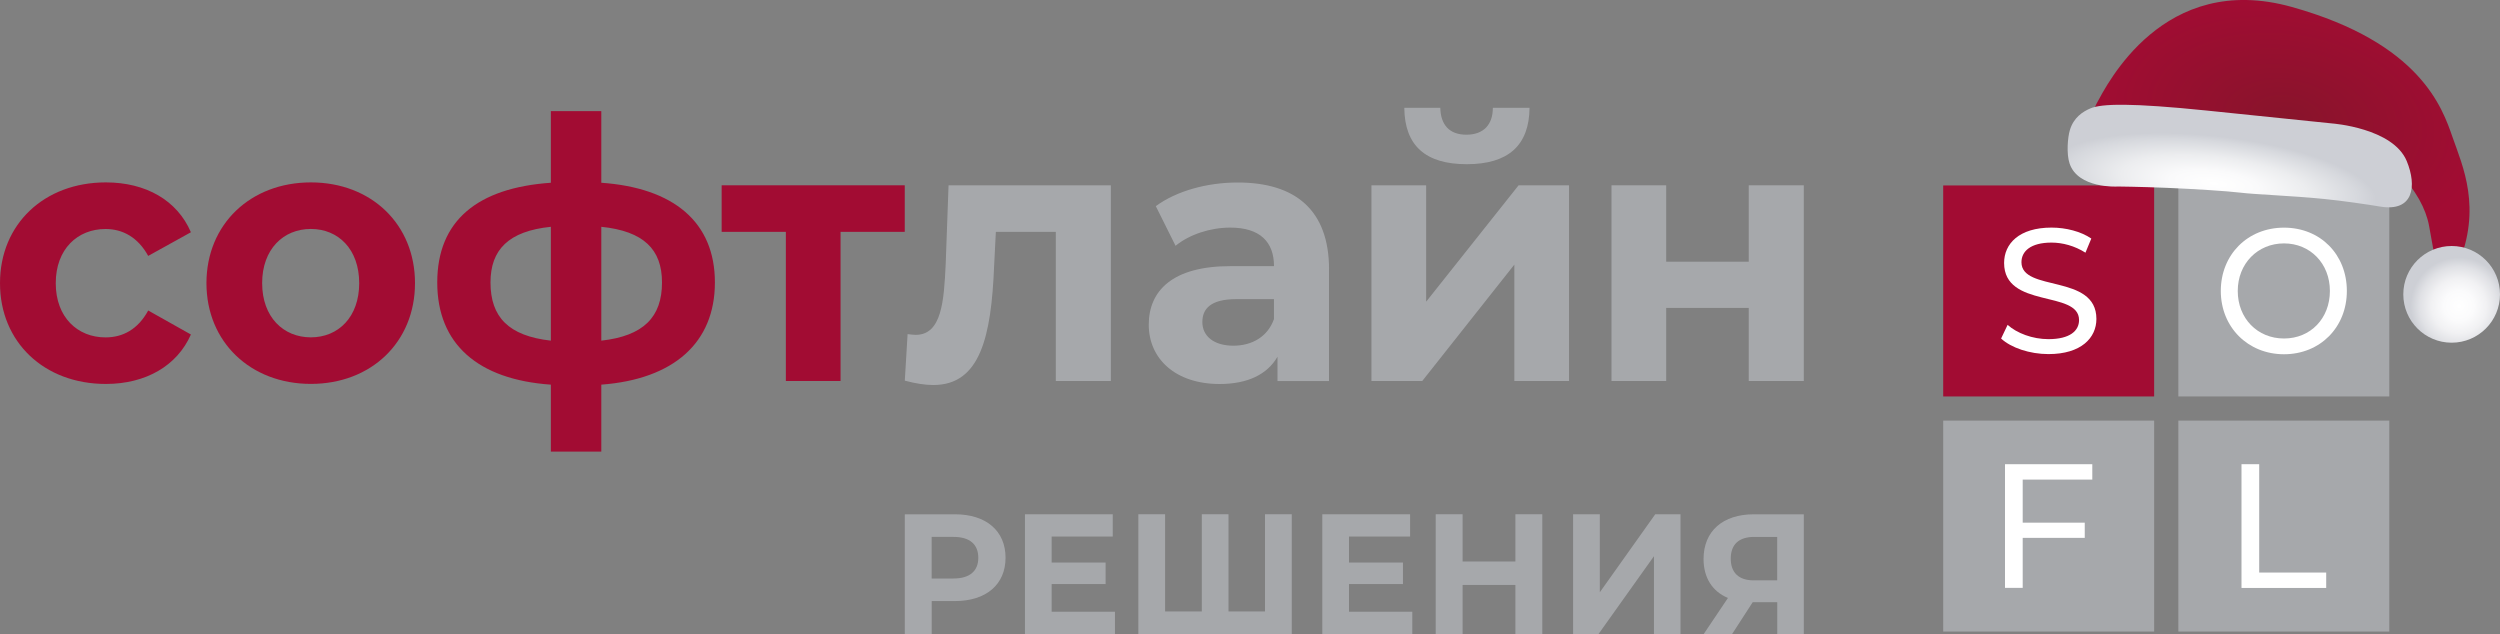<?xml version="1.0" encoding="UTF-8"?>
<svg id="_Слой_2" data-name="Слой 2" xmlns="http://www.w3.org/2000/svg" xmlns:xlink="http://www.w3.org/1999/xlink" viewBox="0 0 500 126.81">
  <rect x="0" y="0" width="500" height="126.81" fill="#808080" stroke="none"/>
  <defs>
    <style>
      .cls-1 {
        fill: url(#_Безымянный_градиент_57);
      }

      .cls-2 {
        fill: url(#_Безымянный_градиент_61);
      }

      .cls-3 {
        fill: url(#_Безымянный_градиент_60);
      }

      .cls-4 {
        fill: #fff;
      }

      .cls-5 {
        fill: #a6a8ab;
      }

      .cls-6 {
        fill: #a20c33;
      }
    </style>
    <radialGradient id="_Безымянный_градиент_57" data-name="Безымянный градиент 57" cx="1414.01" cy="1484.27" fx="1414.01" fy="1484.27" r="16.2" gradientTransform="translate(-2637.18 -2705.54) rotate(8.51) scale(2.45 1.51)" gradientUnits="userSpaceOnUse">
      <stop offset="0" stop-color="#88142b"/>
      <stop offset="1" stop-color="#a20c33"/>
    </radialGradient>
    <radialGradient id="_Безымянный_градиент_61" data-name="Безымянный градиент 61" cx="1410.75" cy="1452.22" fx="1410.75" fy="1452.22" r="13.32" gradientTransform="translate(3745.26 1449.49) rotate(-173.52) scale(2.45 .71) skewX(-.25)" gradientUnits="userSpaceOnUse">
      <stop offset="0" stop-color="#fff"/>
      <stop offset=".27" stop-color="#fafafb"/>
      <stop offset=".57" stop-color="#ecedef"/>
      <stop offset=".89" stop-color="#d6d8dd"/>
      <stop offset="1" stop-color="#cdcfd5"/>
    </radialGradient>
    <radialGradient id="_Безымянный_градиент_60" data-name="Безымянный градиент 60" cx="1428.93" cy="1497.33" fx="1428.93" fy="1497.33" r="3.95" gradientTransform="translate(-2848.39 -3754.15) rotate(2.46) scale(2.45)" gradientUnits="userSpaceOnUse">
      <stop offset="0" stop-color="#fff"/>
      <stop offset=".31" stop-color="#fbfbfc"/>
      <stop offset=".57" stop-color="#f1f1f3"/>
      <stop offset=".81" stop-color="#e0e1e5"/>
      <stop offset="1" stop-color="#cdcfd5"/>
    </radialGradient>
  </defs>
  <g id="_Слой_1-2" data-name="Слой 1">
    <g>
      <g>
        <g>
          <rect class="cls-5" x="388.64" y="84.12" width="42.19" height="42.19"/>
          <rect class="cls-5" x="435.67" y="84.12" width="42.19" height="42.19"/>
          <rect class="cls-6" x="388.64" y="37.09" width="42.19" height="42.2"/>
          <rect class="cls-5" x="435.67" y="37.09" width="42.19" height="42.2"/>
          <path class="cls-4" d="M404.54,95.91v8.63h12.41v3.04h-12.41v10h-3.54v-24.74h17.46v3.08h-13.93Z"/>
          <path class="cls-4" d="M448.3,92.84h3.54v21.67h13.4v3.08h-16.94v-24.74Z"/>
          <path class="cls-4" d="M400.21,67.73l1.31-2.76c1.84,1.66,4.98,2.86,8.17,2.86,4.28,0,6.12-1.66,6.12-3.82,0-6.04-14.99-2.23-14.99-11.42,0-3.82,2.97-7.07,9.48-7.07,2.9,0,5.9.78,7.96,2.19l-1.17,2.83c-2.16-1.38-4.6-2.02-6.79-2.02-4.21,0-6.01,1.77-6.01,3.92,0,6.04,14.99,2.26,14.99,11.35,0,3.78-3.04,7.03-9.58,7.03-3.78,0-7.5-1.27-9.48-3.11Z"/>
          <path class="cls-4" d="M444.16,58.19c0-7.25,5.36-12.66,12.64-12.66s12.57,5.37,12.57,12.66-5.36,12.66-12.57,12.66-12.64-5.41-12.64-12.66ZM465.98,58.19c0-5.48-3.93-9.51-9.18-9.51s-9.25,4.03-9.25,9.51,3.93,9.51,9.25,9.51,9.18-4.03,9.18-9.51Z"/>
        </g>
        <g>
          <path class="cls-1" d="M487.34,53.62s-.33-1.89-1.53-8.47c-1.22-6.65-8.21-15.75-20.04-16.5-11.83-.75-36.79-1.39-40.98-2.84l-3.9-.7s-3.58-.74-1.56-4.42c2.02-3.68,13.3-26.51,39.06-19.29,25.76,7.21,30.1,20.25,32.12,26.04,2.02,5.78,5.91,14.14,1.06,25.66l-4.23.53Z"/>
          <path class="cls-2" d="M423.42,37.31s-7.81.43-9.5-4.6c-.67-1.99-.37-5.24.04-6.64.75-2.59,2.61-3.74,4.09-4.38,2.28-.99,8.24-1.11,23.2.41,14.97,1.52,25.19,2.59,25.19,2.59,0,0,12.16.89,14.91,7.53,2.06,5,1.36,10.19-5.28,9.1-2.94-.48-7.3-1.13-11.26-1.53-6.37-.64-13.49-.87-16.74-1.26-2.69-.32-9.09-.73-14.66-.96s-9.98-.27-9.98-.27Z"/>
          <circle class="cls-3" cx="490.33" cy="58.87" r="9.67"/>
        </g>
      </g>
      <g>
        <g>
          <path class="cls-5" d="M201.11,111.55c0,5.34-3.88,8.66-10.09,8.66h-4.68v6.61h-5.38v-23.96h10.06c6.21,0,10.09,3.32,10.09,8.69ZM195.66,111.55c0-2.64-1.66-4.17-4.95-4.17h-4.38v8.32h4.38c3.29,0,4.95-1.54,4.95-4.14Z"/>
          <path class="cls-5" d="M222.99,122.36v4.45h-18v-23.96h17.56v4.45h-12.22v5.2h10.79v4.31h-10.79v5.54h12.65Z"/>
          <path class="cls-5" d="M258.35,102.85v23.96h-30.68v-23.96h5.35v19.44h7.34v-19.44h5.34v19.44h7.3v-19.44h5.34Z"/>
          <path class="cls-5" d="M282.46,122.36v4.45h-18v-23.96h17.56v4.45h-12.22v5.2h10.79v4.31h-10.79v5.54h12.65Z"/>
          <path class="cls-5" d="M308.46,102.85v23.96h-5.38v-9.82h-10.56v9.82h-5.38v-23.96h5.38v9.45h10.56v-9.45h5.38Z"/>
          <path class="cls-5" d="M314.61,102.85h5.35v15.61l11.09-15.61h5.05v23.96h-5.31v-15.57l-11.09,15.57h-5.08v-23.96Z"/>
          <path class="cls-5" d="M360.76,102.85v23.96h-5.31v-6.37h-4.91l-4.12,6.37h-5.68l4.85-7.22c-3.12-1.3-4.88-4.04-4.88-7.8,0-5.58,3.88-8.93,10.03-8.93h10.03ZM346.15,111.72c0,2.77,1.56,4.35,4.58,4.35h4.71v-8.69h-4.58c-3.05,0-4.71,1.47-4.71,4.35Z"/>
        </g>
        <path class="cls-6" d="M0,56.63c0-11.79,8.82-20.15,21.17-20.15,7.97,0,14.26,3.56,17.01,9.97l-8.54,4.73c-2.05-3.71-5.08-5.38-8.54-5.38-5.58,0-9.95,4-9.95,10.84s4.38,10.84,9.95,10.84c3.46,0,6.49-1.6,8.54-5.38l8.54,4.8c-2.75,6.26-9.03,9.89-17.01,9.89-12.35,0-21.17-8.37-21.17-20.15Z"/>
        <path class="cls-6" d="M41.29,56.63c0-11.79,8.82-20.15,20.89-20.15s20.82,8.37,20.82,20.15-8.75,20.15-20.82,20.15-20.89-8.37-20.89-20.15ZM71.84,56.63c0-6.77-4.16-10.84-9.67-10.84s-9.74,4.07-9.74,10.84,4.23,10.84,9.74,10.84,9.67-4.07,9.67-10.84Z"/>
        <path class="cls-6" d="M120.26,76.93v13.39h-10.09v-13.39c-14.54-1.02-22.72-8.08-22.72-20.44s8.05-18.92,22.72-19.94v-14.33h10.09v14.33c14.47,1.02,22.72,7.86,22.72,19.94s-8.26,19.35-22.72,20.44ZM110.17,68.13v-22.77c-8.47.87-12.07,4.59-12.07,11.13,0,6.91,3.6,10.69,12.07,11.64ZM132.4,56.49c0-6.62-3.67-10.26-12.14-11.13v22.77c8.47-.95,12.14-4.73,12.14-11.64Z"/>
        <path class="cls-6" d="M180.95,46.37h-12.84v29.83h-10.94v-29.83h-12.84v-9.31h36.62v9.31Z"/>
        <path class="cls-5" d="M222.17,37.06v39.14h-11.01v-29.83h-11.99l-.35,6.91c-.57,13.97-2.75,23.72-12.14,23.72-1.69,0-3.53-.29-5.72-.87l.56-9.31c.57.07,1.13.15,1.62.15,5.22,0,5.65-6.77,6-14.19l.57-15.71h32.46Z"/>
        <path class="cls-5" d="M265.8,53.87v22.34h-10.3v-4.87c-2.05,3.56-6,5.46-11.57,5.46-8.89,0-14.18-5.09-14.18-11.86s4.73-11.71,16.3-11.71h8.75c0-4.87-2.82-7.71-8.75-7.71-4.02,0-8.18,1.38-10.94,3.64l-3.95-7.93c4.16-3.06,10.3-4.73,16.37-4.73,11.57,0,18.28,5.53,18.28,17.39ZM254.79,63.83v-4h-7.55c-5.15,0-6.77,1.96-6.77,4.58,0,2.84,2.33,4.73,6.21,4.73,3.67,0,6.84-1.75,8.11-5.31Z"/>
        <path class="cls-5" d="M274.29,37.06h10.94v23.28l18.49-23.28h10.09v39.14h-10.94v-23.28l-18.42,23.28h-10.16v-39.14ZM280.86,21.56h7.2c.07,3.35,1.76,5.38,5.22,5.38s5.29-2.04,5.29-5.38h7.34c-.07,7.57-4.31,11.28-12.56,11.28s-12.42-3.71-12.49-11.28Z"/>
        <path class="cls-5" d="M322.3,37.06h10.94v15.28h16.51v-15.28h11.01v39.14h-11.01v-14.62h-16.51v14.62h-10.94v-39.14Z"/>
      </g>
    </g>
  </g>
</svg>